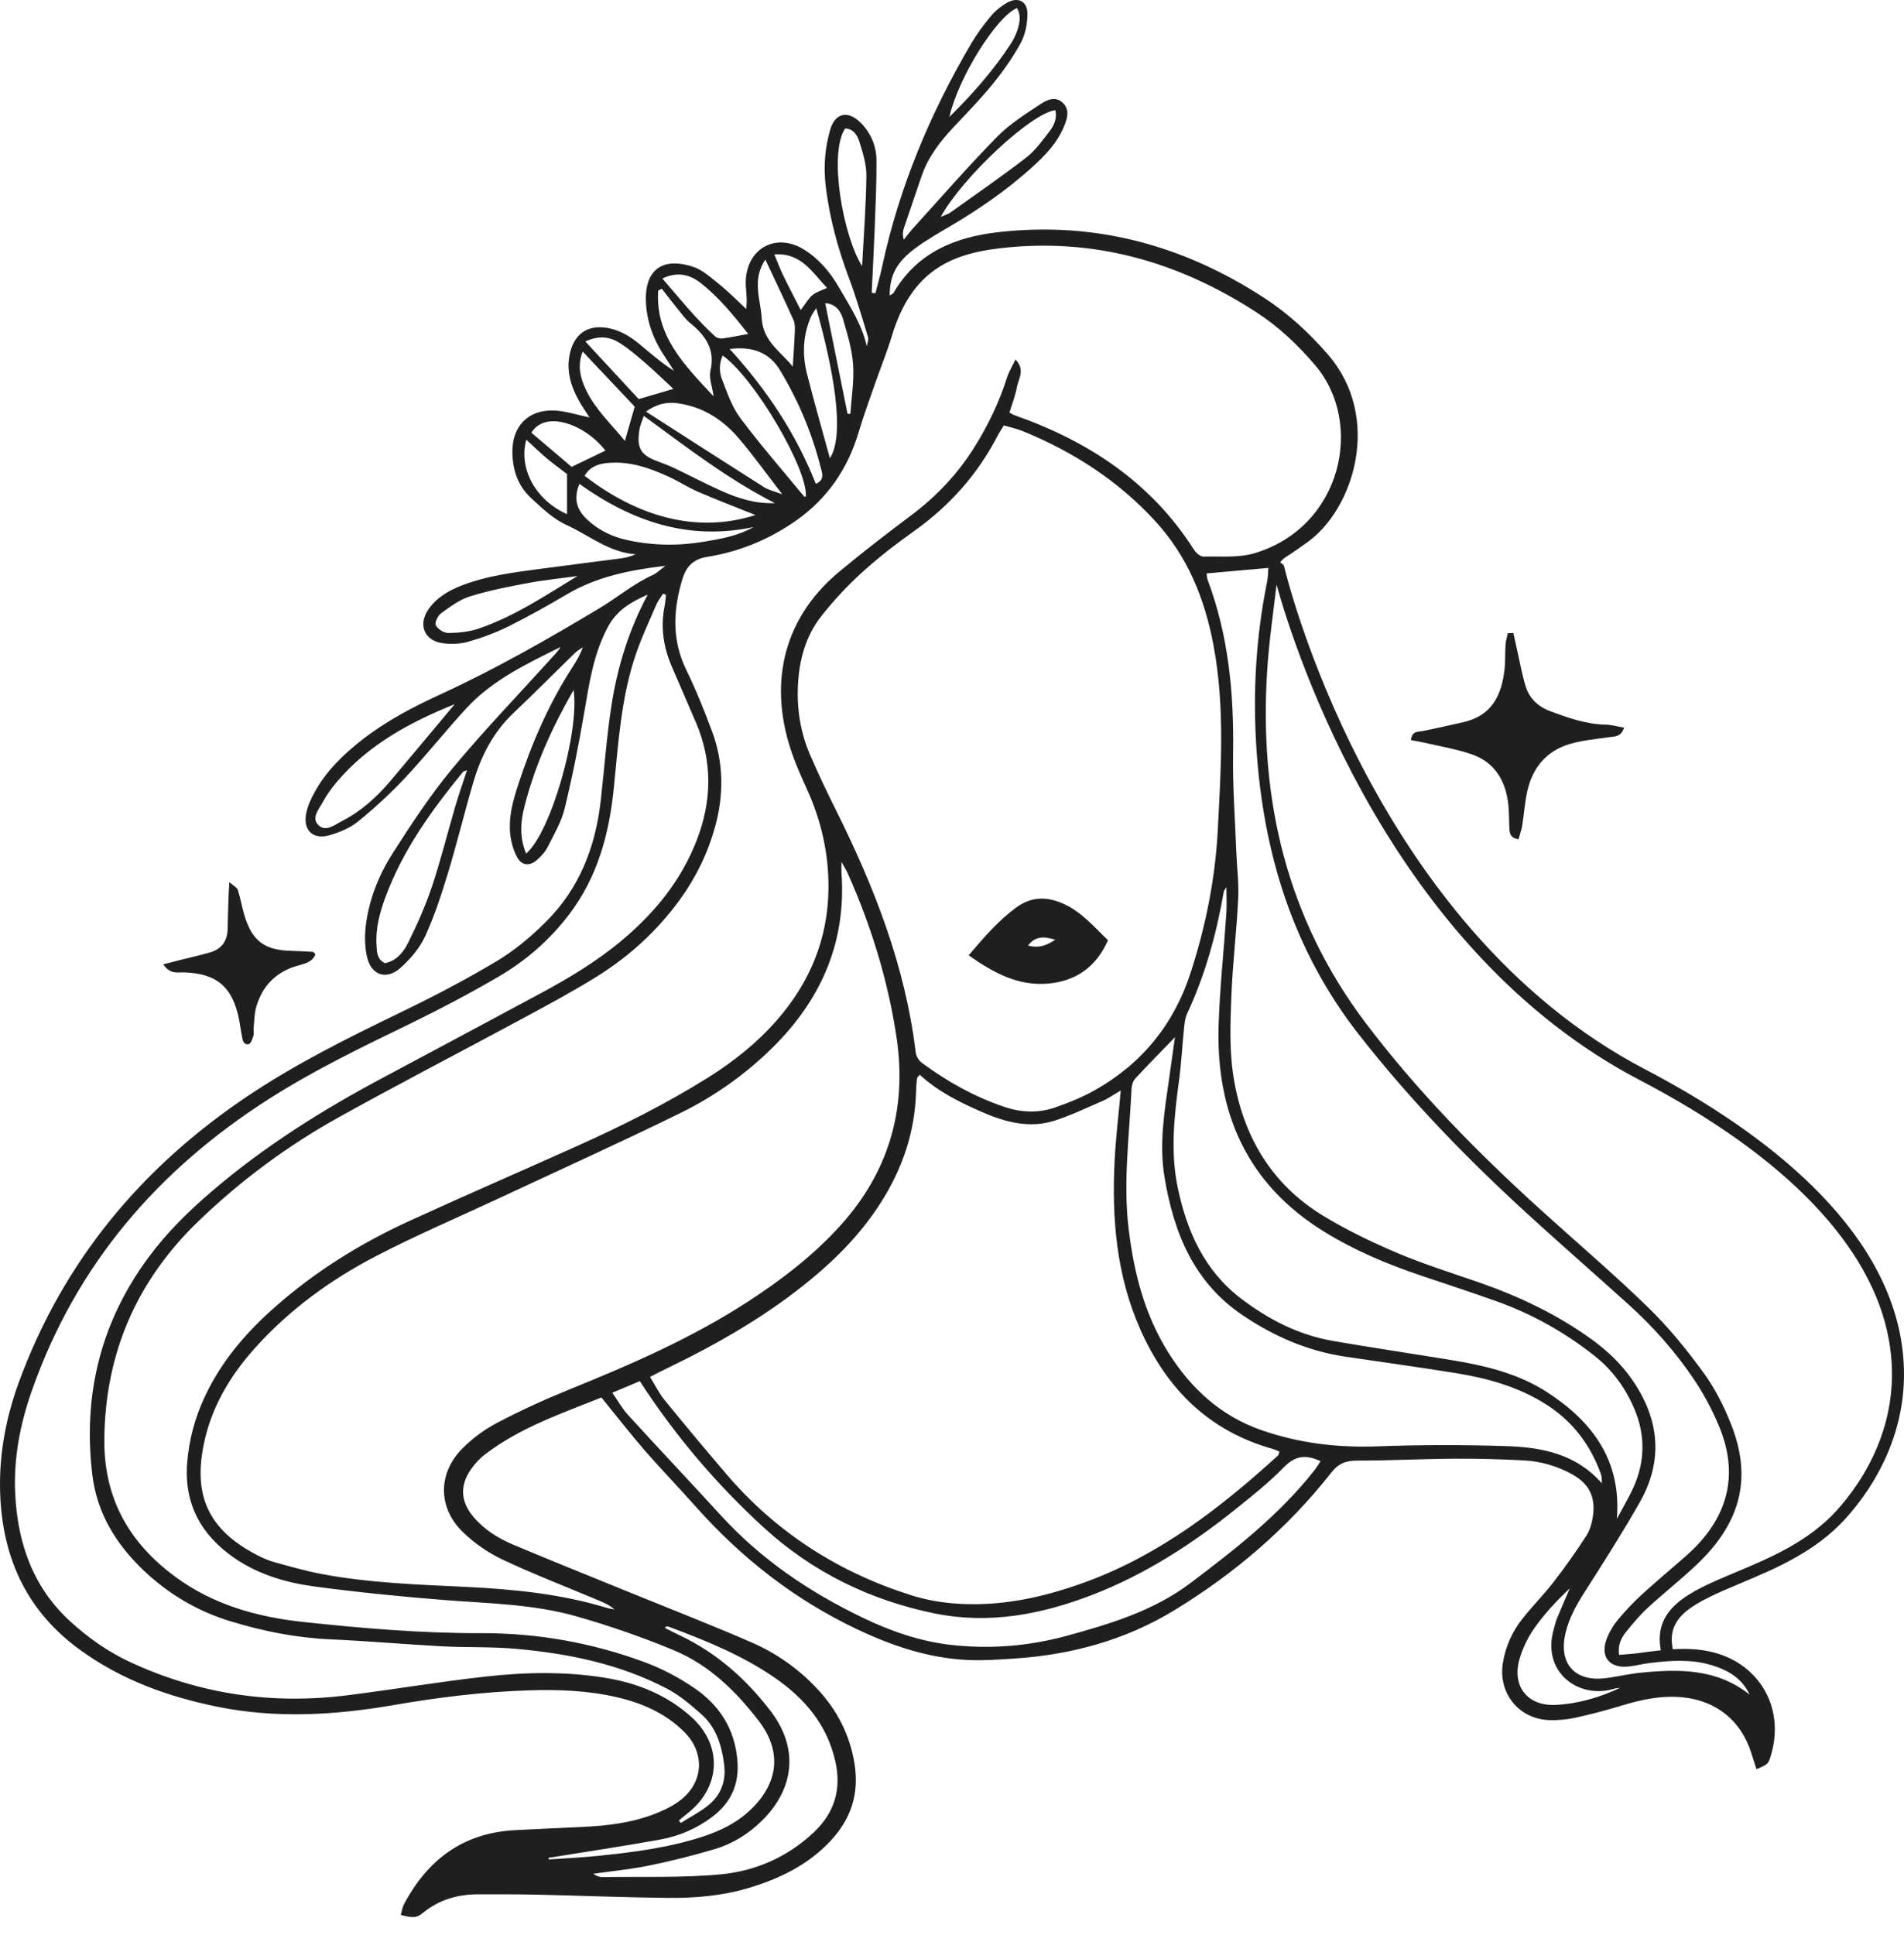 <svg xmlns="http://www.w3.org/2000/svg" width="63" height="64" viewBox="0 0 63 64" fill="none"><path d="M32.051 31.601C32.595 30.962 33.049 30.444 33.614 30.027C34.136 29.642 34.665 29.651 35.221 29.912C35.801 30.184 36.206 30.661 36.661 31.104C36.274 31.977 35.612 32.453 34.689 32.535C33.693 32.625 32.883 32.186 32.051 31.601ZM34.917 31.084C34.517 30.966 34.253 30.972 34.014 31.277C34.356 31.37 34.6 31.295 34.917 31.084Z" fill="#1F1F1F"></path><path d="M62.89 44.245C62.154 40.178 57.888 37.176 54.438 35.375C45.299 30.603 42.522 18.874 42.495 18.756C42.479 18.685 42.425 18.634 42.36 18.614C42.402 18.538 42.464 18.478 42.55 18.424C42.791 18.271 43.023 18.104 43.256 17.939C44.794 16.846 45.752 13.812 43.932 11.719C43.307 10.999 42.612 10.361 41.812 9.842C39.141 8.109 36.233 7.319 33.047 7.678C31.601 7.841 30.344 8.352 29.567 9.686C29.545 9.723 29.487 9.74 29.438 9.772C29.44 9.103 29.668 8.663 30.305 8.197C30.649 7.944 31.023 7.729 31.392 7.512C32.366 6.941 33.293 6.305 34.132 5.549C34.571 5.153 34.986 4.731 35.212 4.167C35.314 3.915 35.402 3.642 35.177 3.413C34.936 3.169 34.649 3.297 34.437 3.438C33.934 3.772 33.409 4.101 32.99 4.527C32.04 5.496 31.147 6.521 30.234 7.526C30.117 7.653 30.014 7.793 29.905 7.927C29.86 7.772 29.872 7.651 29.91 7.537C30.097 6.979 30.295 6.424 30.48 5.864C30.692 5.221 31.089 4.7 31.545 4.214C31.985 3.745 32.438 3.284 32.842 2.786C33.189 2.358 33.514 1.902 33.776 1.418C33.929 1.135 33.997 0.773 33.995 0.447C33.992 0.036 33.681 -0.113 33.322 0.09C33.123 0.203 32.935 0.356 32.789 0.53C32.549 0.817 32.323 1.121 32.134 1.443C30.777 3.752 29.751 6.196 29.187 8.824C29.124 9.119 29.039 9.41 28.965 9.702C28.924 9.696 28.884 9.69 28.843 9.684C28.877 8.955 28.917 8.225 28.945 7.496C28.972 6.765 29.007 6.033 29.001 5.302C28.997 4.824 28.813 4.39 28.467 4.05C28.047 3.638 27.626 3.74 27.467 4.3C27.299 4.888 27.246 5.491 27.316 6.104C27.437 7.176 27.719 8.204 28.096 9.213C28.333 9.846 28.523 10.498 28.72 11.146C28.748 11.237 28.696 11.351 28.681 11.455C28.512 10.717 28.113 10.118 27.757 9.502C27.468 9.002 27.095 8.561 26.602 8.255C25.697 7.692 24.743 8.191 24.678 9.25C24.665 9.462 24.701 9.677 24.707 9.892C24.71 10.002 24.697 10.112 24.692 10.221C24.38 9.932 24.107 9.651 23.804 9.408C23.529 9.187 23.247 8.926 22.924 8.822C21.8 8.461 21.352 9.057 21.37 9.918C21.386 10.622 21.622 11.245 22.012 11.819C22.112 11.966 22.204 12.117 22.3 12.267C21.871 11.995 21.514 11.674 21.142 11.369C20.808 11.095 20.437 10.88 19.993 10.833C19.448 10.775 19.055 11.033 18.893 11.558C18.706 12.164 18.86 12.723 19.155 13.255C19.263 13.449 19.392 13.63 19.505 13.807C19.094 13.725 18.7 13.587 18.304 13.578C17.458 13.559 16.942 14.117 16.954 14.965C16.961 15.543 17.136 16.07 17.561 16.464C17.925 16.802 18.304 17.166 18.746 17.367C19.495 17.71 20.155 18.274 21.033 18.335C20.869 18.407 20.714 18.449 20.557 18.469C19.636 18.591 18.714 18.705 17.794 18.828C16.945 18.942 16.093 19.052 15.286 19.364C14.846 19.534 14.444 19.766 14.171 20.165C13.828 20.666 14.041 21.192 14.641 21.276C14.918 21.314 15.223 21.305 15.489 21.229C15.95 21.097 16.406 20.928 16.835 20.715C17.49 20.39 18.129 20.029 18.76 19.658C19.736 19.083 20.807 18.859 22.018 18.717C21.827 18.859 21.727 18.963 21.606 19.018C20.968 19.304 20.436 19.759 19.843 20.115C18.127 21.144 16.39 22.135 14.569 22.971C13.658 23.389 12.773 23.854 11.979 24.474C11.355 24.962 10.791 25.507 10.407 26.21C10.289 26.427 10.18 26.662 10.132 26.901C10.019 27.46 10.353 27.786 10.899 27.63C11.235 27.533 11.587 27.388 11.854 27.17C12.405 26.721 12.931 26.235 13.418 25.716C14.113 24.973 14.746 24.172 15.436 23.424C16.298 22.492 17.429 21.957 18.549 21.403C18.457 21.557 18.334 21.675 18.22 21.801C17.128 23.006 15.999 24.18 14.962 25.43C14.236 26.306 13.605 27.268 12.991 28.229C12.548 28.922 12.235 29.695 12.117 30.518C12.062 30.897 12.06 31.309 12.15 31.677C12.294 32.269 12.795 32.424 13.251 32.017C13.577 31.726 13.885 31.366 14.066 30.974C14.377 30.297 14.61 29.579 14.827 28.864C15.127 27.875 15.37 26.867 15.662 25.874C15.916 25.006 16.321 24.22 16.991 23.585C17.678 22.934 18.344 22.261 19.022 21.601C19.099 21.527 19.196 21.474 19.284 21.412C19.196 21.659 19.078 21.858 18.952 22.053C18.169 23.26 17.602 24.568 17.155 25.93C16.976 26.476 16.818 27.03 16.885 27.61C16.915 27.869 16.991 28.138 17.116 28.365C17.262 28.632 17.518 28.658 17.75 28.461C17.897 28.336 18.038 28.182 18.124 28.012C18.333 27.599 18.576 27.186 18.684 26.744C18.941 25.688 19.152 24.619 19.335 23.547C19.5 22.577 19.642 21.617 20.121 20.727C20.422 20.168 20.898 19.908 21.433 19.667C20.814 20.823 20.433 22.049 20.235 23.323C20.073 24.363 19.997 25.416 19.88 26.464C19.709 28 19.176 29.386 18.068 30.488C17.578 30.976 17.034 31.436 16.443 31.789C15.403 32.411 14.324 32.974 13.232 33.501C11.493 34.341 9.768 35.199 8.162 36.279C4.664 38.633 2.095 41.726 0.63 45.706C0.168 46.965 -0.061 48.257 0.014 49.595C0.131 51.653 0.943 53.338 2.647 54.575C4.024 55.575 5.572 56.13 7.213 56.461C9.15 56.852 11.092 56.736 13.021 56.403C14.502 56.147 15.988 55.963 17.49 55.916C18.475 55.885 19.457 55.919 20.42 56.144C21.25 56.337 22.018 56.673 22.632 57.282C23.357 58 23.279 59.004 22.452 59.595C22.195 59.779 21.895 59.916 21.597 60.028C20.871 60.298 20.108 60.391 19.338 60.429C18.57 60.468 17.803 60.499 17.035 60.54C15.32 60.631 14.137 61.523 13.358 63.01C13.306 63.111 13.294 63.234 13.263 63.347C13.676 63.447 13.782 63.449 13.991 63.278C14.526 62.839 15.146 62.663 15.826 62.662C16.469 62.662 17.113 62.659 17.756 62.673C19.202 62.706 20.649 62.766 22.096 62.781C22.989 62.789 23.883 62.716 24.747 62.46C25.77 62.156 26.715 61.706 27.463 60.914C28.144 60.194 28.434 59.358 28.278 58.363C28.126 57.392 27.7 56.569 27.036 55.859C26.416 55.198 25.682 54.682 24.858 54.325C23.566 53.763 22.252 53.252 20.946 52.72C19.624 52.18 18.298 51.651 16.983 51.097C16.488 50.889 16.029 50.605 15.673 50.186C15.246 49.686 15.204 49.156 15.575 48.615C15.704 48.426 15.867 48.248 16.048 48.11C17.227 47.211 18.614 46.745 19.9 46.227C20.405 46.846 20.851 47.424 21.329 47.975C21.88 48.608 22.466 49.211 23.023 49.839C24.525 51.529 26.272 52.898 28.316 53.874C29.484 54.431 30.698 54.848 32.003 54.91C32.519 54.935 33.039 54.897 33.555 54.864C35.438 54.742 37.231 54.254 38.84 53.276C40.835 52.063 42.603 50.555 44.054 48.708C44.294 48.403 44.542 48.315 44.91 48.315C45.982 48.315 47.054 48.259 48.126 48.252C48.894 48.247 49.663 48.268 50.429 48.309C50.986 48.339 51.521 48.495 52.013 48.765C52.574 49.074 52.799 49.509 52.708 50.144C52.676 50.368 52.613 50.61 52.492 50.797C52.154 51.32 51.793 51.831 51.412 52.324C51.085 52.748 50.703 53.129 50.372 53.549C50.036 53.975 49.817 54.465 49.728 55.005C49.563 56.008 50.26 56.872 51.273 56.9C51.556 56.907 51.846 56.882 52.122 56.822C52.645 56.707 53.163 56.57 53.675 56.414C54.33 56.215 54.988 56.078 55.678 56.146C56.789 56.257 57.611 56.919 57.945 57.982C58.001 58.161 58.06 58.34 58.119 58.523C58.508 58.359 58.512 58.355 58.604 58.038C59.068 56.449 58.17 54.965 56.556 54.627C56.149 54.541 55.747 54.531 55.345 54.556C55.345 54.549 55.347 54.541 55.346 54.533C55.135 53.458 56.011 53.035 57.577 52.379C58.751 51.887 60.081 51.33 61.084 50.214C61.98 49.215 63.408 47.112 62.89 44.245ZM34.921 3.645C34.981 3.91 34.882 4.143 34.733 4.336C34.495 4.645 34.26 4.977 33.956 5.212C33.139 5.843 32.288 6.429 31.447 7.029C31.369 7.085 31.269 7.111 31.127 7.174C31.858 5.846 34.147 3.725 34.921 3.645ZM33.651 0.267C33.786 0.499 33.745 0.742 33.671 0.974C33.618 1.142 33.537 1.307 33.441 1.455C32.865 2.34 32.167 3.123 31.414 3.868C31.701 2.579 32.974 0.543 33.651 0.267ZM28.525 8.803C27.909 7.839 27.403 5.103 27.963 4.25C28.237 4.256 28.367 4.475 28.432 4.678C28.548 5.047 28.672 5.437 28.667 5.818C28.656 6.813 28.577 7.808 28.525 8.803ZM15.825 20.797C15.512 20.903 15.164 20.936 14.831 20.939C14.688 20.941 14.487 20.81 14.419 20.683C14.375 20.601 14.488 20.363 14.596 20.285C14.895 20.069 15.208 19.834 15.553 19.727C16.178 19.532 16.827 19.407 17.472 19.286C18.012 19.185 18.561 19.131 19.106 19.056C18.046 19.701 17.009 20.398 15.825 20.797ZM12.917 25.834C12.464 26.37 11.948 26.837 11.32 27.157C11.08 27.281 10.781 27.532 10.54 27.298C10.288 27.055 10.555 26.767 10.683 26.529C10.809 26.296 10.968 26.075 11.139 25.872C12.188 24.628 13.577 23.887 15.045 23.294C14.336 24.141 13.63 24.991 12.917 25.834ZM15.07 26.655C14.809 27.543 14.588 28.444 14.295 29.32C14.082 29.958 13.805 30.579 13.506 31.182C13.353 31.492 13.122 31.786 12.738 31.861C12.47 31.733 12.472 31.491 12.458 31.261C12.425 30.716 12.562 30.201 12.746 29.697C13.318 28.133 14.278 26.809 15.318 25.535C15.336 25.513 15.378 25.509 15.452 25.479C15.318 25.89 15.184 26.269 15.07 26.655ZM17.409 28.234C17.179 27.682 17.228 27.166 17.355 26.67C17.701 25.317 18.271 24.055 18.98 22.823C19.179 24.2 18.229 27.543 17.409 28.234ZM27.893 10.549C28.037 11.043 28.19 11.548 28.227 12.056C28.266 12.595 28.173 13.143 28.138 13.688C28.107 13.688 28.076 13.689 28.044 13.689C27.801 12.484 27.557 11.28 27.304 10.028C27.654 10.053 27.817 10.289 27.893 10.549ZM24.144 11.544C24.931 11.447 25.465 11.676 25.811 12.25C26.413 13.247 26.863 14.315 27.151 15.446C27.2 15.634 27.305 15.873 26.994 16.005C26.345 14.365 25.395 12.917 24.144 11.544ZM26.664 16.424C26.646 16.427 26.618 16.437 26.612 16.43C25.901 15.567 25.165 14.724 24.496 13.83C24.216 13.455 24.057 12.981 23.885 12.535C23.793 12.296 23.796 12.024 23.911 11.76C24.967 12.509 26.733 15.522 26.664 16.424ZM26.701 12.362C26.54 11.726 26.568 11.09 26.833 10.478C26.873 10.385 26.939 10.304 27.008 10.194C27.553 12.127 27.983 14.353 27.459 15.159C27.207 14.234 26.94 13.302 26.701 12.362ZM27.365 9.523C27.176 9.612 27.006 9.658 26.883 9.761C26.751 9.872 26.662 10.036 26.495 10.254C26.283 9.838 26.093 9.479 25.916 9.114C25.816 8.908 25.736 8.692 25.62 8.415C26.522 8.357 26.869 9.008 27.365 9.523ZM25.324 8.586C25.665 9.312 25.971 9.949 26.258 10.594C26.311 10.713 26.302 10.868 26.297 11.005C26.283 11.374 26.255 11.742 26.231 12.128C25.843 11.637 25.25 11.3 25.204 10.535C25.167 9.9 24.869 9.265 25.324 8.586ZM23.217 9.386C23.801 9.855 24.275 10.431 24.756 11.047C24.445 11.103 24.176 11.16 23.904 11.196C23.827 11.206 23.719 11.18 23.663 11.129C23.032 10.552 22.5 9.888 21.916 9.213C22.44 8.963 22.855 9.095 23.217 9.386ZM21.777 9.613C21.817 9.592 21.857 9.571 21.897 9.551C22.08 9.785 22.26 10.021 22.448 10.251C22.572 10.403 22.689 10.567 22.839 10.689C23.347 11.101 23.675 11.562 23.505 12.273C23.453 12.495 23.561 12.757 23.612 13.111C22.629 12.06 21.682 11.108 21.777 9.613ZM22.763 13.407C23.442 13.577 23.996 13.975 24.441 14.495C24.926 15.061 25.359 15.67 25.884 16.351C25.619 16.25 25.43 16.21 25.278 16.114C24.004 15.307 22.736 14.489 21.376 13.617C21.895 13.239 22.333 13.3 22.763 13.407ZM23.859 16.233C23.34 16 22.836 15.735 22.322 15.49C22.146 15.406 21.963 15.335 21.779 15.268C21.203 15.056 21.065 14.839 21.154 14.231C21.175 14.083 21.242 13.942 21.302 13.757C22.736 14.805 24.096 15.858 25.64 16.642C25.005 16.673 24.422 16.485 23.859 16.233ZM24.997 17.037C23 17.678 21.034 17.045 19.342 15.739C19.56 15.367 19.934 15.313 20.3 15.304C20.955 15.288 21.56 15.508 22.145 15.778C22.468 15.927 22.769 16.126 23.096 16.267C23.713 16.533 24.342 16.774 24.997 17.037ZM20.539 11.367C20.834 11.56 21.106 11.793 21.373 12.025C21.679 12.29 21.969 12.574 22.281 12.864C21.912 12.973 21.566 13.075 21.134 13.202C20.592 12.616 20.006 11.985 19.368 11.296C19.859 11.07 20.217 11.155 20.539 11.367ZM19.403 12.927C19.157 12.427 19.122 12.033 19.279 11.628C19.847 12.229 20.417 12.833 21.002 13.452C20.904 13.794 20.799 14.16 20.677 14.585C20.221 14.025 19.712 13.556 19.403 12.927ZM18.762 17.007C17.737 16.555 17.148 15.513 17.414 14.544C17.647 14.758 17.855 14.962 18.078 15.15C18.309 15.343 18.553 15.52 18.762 15.681C18.762 16.171 18.762 16.589 18.762 17.007ZM17.582 14.313C18.044 13.558 19.346 14.026 20.033 14.905C19.692 15.07 19.345 15.237 18.915 15.444C18.509 15.099 18.043 14.704 17.582 14.313ZM20.752 17.865C20.236 17.752 19.777 17.525 19.397 17.156C19.074 16.842 18.974 16.474 19.173 16.008C20.912 17.251 22.781 17.891 24.929 17.436C24.41 17.732 23.854 17.824 23.299 17.918C22.448 18.062 21.598 18.051 20.752 17.865ZM22.75 59.983C23.857 59.118 23.919 57.734 22.873 56.793C22.066 56.067 21.096 55.676 20.035 55.502C18.701 55.284 17.36 55.313 16.027 55.464C14.502 55.635 12.988 55.892 11.465 56.082C8.978 56.391 6.585 56.038 4.307 54.981C3.573 54.64 2.915 54.175 2.32 53.63C1.084 52.499 0.583 51.039 0.503 49.414C0.445 48.241 0.666 47.105 1.056 45.997C2.513 41.851 5.207 38.714 8.877 36.366C10.385 35.401 11.994 34.628 13.601 33.848C14.579 33.372 15.543 32.861 16.484 32.314C17.401 31.781 18.197 31.088 18.842 30.235C19.767 29.011 20.154 27.599 20.307 26.099C20.463 24.572 20.549 23.031 21.065 21.566C21.255 21.029 21.497 20.51 21.724 19.986C21.778 19.862 21.867 19.753 21.94 19.637C21.972 19.651 22.004 19.665 22.036 19.679C22.022 19.801 22.015 19.925 21.991 20.046C21.853 20.735 21.949 21.396 22.223 22.036C22.49 22.66 22.764 23.281 23.03 23.905C23.583 25.206 23.556 26.509 23.045 27.817C22.53 29.133 21.669 30.187 20.601 31.087C19.749 31.805 18.798 32.371 17.82 32.895C16.104 33.813 14.39 34.736 12.672 35.649C10.663 36.718 8.746 37.921 7.012 39.405C6.25 40.057 5.537 40.755 4.936 41.563C3.33 43.719 2.736 46.142 3.056 48.791C3.207 50.048 3.839 51.077 4.744 51.94C5.571 52.729 6.537 53.299 7.631 53.632C8.71 53.961 9.809 54.179 10.943 54.229C12.173 54.283 13.401 54.393 14.632 54.459C15.452 54.502 16.278 54.468 17.094 54.543C18.828 54.7 20.524 55.048 22.082 55.866C22.486 56.079 22.846 56.388 23.193 56.691C23.689 57.125 23.877 57.717 23.959 58.356C24.035 58.944 23.841 59.416 23.376 59.765C23.109 59.966 22.811 60.124 22.526 60.302C22.505 60.275 22.483 60.247 22.462 60.22C22.558 60.141 22.652 60.06 22.75 59.983ZM22.102 53.802C23.325 54.256 24.536 54.744 25.618 55.486C26.619 56.172 27.372 57.051 27.643 58.279C27.847 59.201 27.605 59.973 26.923 60.615C26.058 61.43 25 61.893 23.849 62.001C22.555 62.123 21.245 62.072 19.942 62.093C19.839 62.094 19.736 62.061 19.631 61.983C20.245 61.895 20.866 61.836 21.473 61.712C22.206 61.562 22.934 61.38 23.651 61.166C24.238 60.992 24.755 60.672 25.2 60.238C26.289 59.173 26.431 57.834 25.514 56.622C24.707 55.556 23.722 54.681 22.5 54.1C22.34 54.024 22.181 53.943 22.023 53.862C22.013 53.857 22.01 53.838 22.004 53.826C22.037 53.817 22.076 53.792 22.102 53.802ZM22.296 54.589C23.459 55.072 24.352 55.941 25.109 56.93C25.878 57.935 25.762 58.971 24.848 59.853C24.386 60.299 23.829 60.568 23.228 60.762C22.099 61.126 20.93 61.275 19.758 61.393C19.226 61.447 18.692 61.472 18.159 61.509C18.156 61.491 18.152 61.474 18.149 61.456C19.38 61.257 20.613 61.073 21.84 60.852C22.458 60.74 23.035 60.497 23.547 60.115C24.187 59.638 24.469 59.03 24.398 58.215C24.307 57.189 23.807 56.415 22.997 55.856C22.474 55.495 21.892 55.188 21.295 54.97C19.571 54.338 17.776 54.019 15.941 54.024C13.953 54.03 11.977 53.862 10.007 53.65C8.509 53.488 7.062 53.085 5.811 52.167C4.269 51.035 3.434 49.564 3.452 47.609C3.479 44.754 4.528 42.358 6.571 40.391C7.967 39.046 9.52 37.897 11.212 36.957C13.209 35.847 15.24 34.798 17.251 33.713C18.084 33.264 18.92 32.817 19.723 32.319C20.811 31.645 21.747 30.794 22.501 29.752C23.03 29.022 23.419 28.226 23.66 27.354C23.953 26.288 23.947 25.232 23.561 24.195C23.306 23.51 23.034 22.828 22.713 22.172C22.224 21.173 22.269 20.174 22.582 19.149C22.709 18.732 22.945 18.494 23.396 18.422C24.468 18.25 25.459 17.842 26.346 17.217C27.374 16.493 28.051 15.509 28.41 14.3C28.572 13.753 28.771 13.218 28.958 12.679C29.14 12.157 29.35 11.643 29.51 11.114C30.144 9.008 31.404 8.411 33.067 8.214C36.162 7.847 38.979 8.648 41.569 10.328C42.308 10.807 42.941 11.407 43.514 12.078C45.161 14.008 44.394 17.433 41.517 18.298C40.986 18.457 40.387 18.4 39.818 18.411C39.713 18.413 39.57 18.285 39.503 18.179C38.085 15.952 36.017 14.597 33.576 13.738C33.527 13.721 33.483 13.691 33.401 13.648C33.486 13.367 33.598 13.087 33.649 12.797C33.697 12.529 33.933 12.246 33.601 11.89C33.491 12.121 33.383 12.293 33.323 12.481C33.062 13.304 32.693 14.073 32.235 14.803C31.687 15.675 30.996 16.41 30.171 17.03C29.357 17.641 28.549 18.262 27.767 18.913C25.791 20.559 25.463 22.787 26.207 24.92C26.348 25.323 26.523 25.716 26.701 26.106C27.173 27.145 27.421 28.232 27.413 29.375C27.401 31.059 26.793 32.51 25.691 33.764C25.037 34.508 24.269 35.118 23.432 35.643C22.037 36.517 20.567 37.249 19.067 37.923C17.227 38.749 15.376 39.55 13.542 40.39C11.926 41.13 10.427 42.062 9.091 43.242C8.131 44.089 7.311 45.047 6.767 46.22C6.447 46.909 6.254 47.628 6.194 48.383C6.086 49.741 6.649 50.773 7.749 51.533C8.547 52.084 9.461 52.353 10.401 52.479C11.815 52.669 13.237 52.811 14.66 52.924C16.137 53.042 17.631 53.057 19.065 53.465C20.16 53.777 21.244 54.152 22.296 54.589ZM43.819 40.746C44.829 41.369 45.913 41.822 47.032 42.2C47.86 42.479 48.692 42.75 49.515 43.044C50.702 43.468 51.789 44.078 52.776 44.863C53.362 45.329 53.788 45.922 54.078 46.605C54.446 47.471 54.434 48.348 54.046 49.206C53.885 49.561 53.682 49.897 53.498 50.242C53.657 48.315 52.693 47.026 51.191 46.052C50.231 45.43 49.13 45.17 48.013 44.988C46.709 44.775 45.402 44.581 44.101 44.356C42.968 44.16 41.97 43.645 41.064 42.956C39.846 42.028 39.267 40.721 38.966 39.267C38.724 38.093 38.852 36.921 39.011 35.749C39.088 35.184 39.116 34.612 39.175 34.044C39.193 33.87 39.208 33.684 39.28 33.53C39.881 32.241 40.252 30.885 40.494 29.489C40.499 29.46 40.527 29.434 40.58 29.347C40.58 29.676 40.595 29.949 40.577 30.22C40.494 31.45 40.361 32.678 40.322 33.909C40.23 36.82 41.268 39.173 43.819 40.746ZM40.295 27.445C40.212 29.057 39.898 30.628 39.399 32.167C38.845 33.88 37.792 35.178 36.232 36.059C35.816 36.294 35.364 36.477 34.911 36.634C34.357 36.825 33.792 36.804 33.23 36.614C32.239 36.279 31.339 35.776 30.502 35.157C30.402 35.083 30.313 34.938 30.299 34.816C29.957 31.955 28.922 29.324 27.647 26.771C27.352 26.18 27.069 25.583 26.807 24.977C26.491 24.245 26.364 23.477 26.402 22.676C26.442 21.832 26.656 21.042 27.178 20.379C27.584 19.862 28.038 19.375 28.525 18.933C29.065 18.442 29.649 17.993 30.244 17.569C31.418 16.734 32.346 15.695 33.008 14.417C33.064 14.309 33.134 14.208 33.216 14.072C33.433 14.137 33.641 14.179 33.835 14.259C35.51 14.942 36.996 15.897 38.229 17.242C39.306 18.417 39.866 19.817 40.154 21.355C40.534 23.377 40.4 25.413 40.295 27.445ZM37.734 43.982C38.606 45.946 40.002 47.34 42.116 47.93C42.184 47.95 42.248 47.982 42.332 48.016C42.316 48.064 42.314 48.122 42.285 48.148C40.386 49.878 38.373 51.434 35.924 52.331C34.498 52.853 33.041 53.168 31.517 53.036C31.059 52.997 30.595 52.909 30.156 52.771C27.748 52.013 25.695 50.699 24.047 48.777C23.35 47.963 22.664 47.139 21.986 46.308C21.81 46.093 21.686 45.834 21.508 45.546C21.731 45.433 21.9 45.344 22.072 45.262C23.783 44.437 25.421 43.494 26.887 42.275C27.758 41.551 28.534 40.741 29.145 39.781C29.862 38.657 30.277 37.439 30.311 36.099C30.315 35.956 30.326 35.814 30.341 35.672C30.345 35.643 30.381 35.617 30.432 35.55C31.041 36.113 31.774 36.473 32.526 36.799C33.297 37.133 34.093 37.335 34.92 37.062C35.459 36.885 35.976 36.637 36.498 36.411C36.658 36.341 36.803 36.237 37.084 36.075C37.009 36.914 36.919 37.639 36.882 38.367C36.782 40.295 36.938 42.191 37.734 43.982ZM18.838 45.963C18.029 46.291 17.231 46.656 16.458 47.061C16.037 47.281 15.635 47.577 15.3 47.914C14.484 48.735 14.485 49.876 15.316 50.68C15.693 51.046 16.15 51.364 16.626 51.588C17.658 52.075 18.725 52.486 19.778 52.928C19.97 53.009 20.162 53.088 20.332 53.238C20.25 53.222 20.165 53.214 20.086 53.189C18.571 52.726 17.01 52.571 15.437 52.494C13.831 52.416 12.222 52.366 10.638 52.066C10.113 51.967 9.598 51.817 9.082 51.676C8.894 51.625 8.711 51.544 8.537 51.456C6.814 50.581 6.424 49.392 6.735 47.812C6.98 46.569 7.605 45.517 8.443 44.584C9.58 43.319 10.94 42.331 12.436 41.554C13.781 40.855 15.179 40.26 16.553 39.618C18.542 38.689 20.543 37.784 22.513 36.818C23.638 36.266 24.662 35.542 25.561 34.655C27.174 33.063 28.005 31.165 27.844 28.874C27.838 28.795 27.843 28.715 27.843 28.51C27.952 28.706 28.007 28.792 28.048 28.884C28.824 30.621 29.381 32.426 29.664 34.308C30.029 36.742 29.377 38.869 27.688 40.67C26.828 41.589 25.837 42.347 24.786 43.032C22.921 44.249 20.893 45.131 18.838 45.963ZM43.493 48.635C42.331 50.111 40.866 51.254 39.381 52.373C38.171 53.284 36.749 53.713 35.317 54.106C34.045 54.456 32.742 54.559 31.439 54.408C30.427 54.291 29.46 53.953 28.537 53.508C26.782 52.663 25.194 51.592 23.87 50.147C22.845 49.027 21.803 47.924 20.778 46.803C20.593 46.6 20.456 46.352 20.26 46.071C20.62 45.919 20.91 45.797 21.171 45.687C22.344 47.497 23.709 49.099 25.266 50.525C26.881 52.005 28.802 52.941 30.942 53.374C32.728 53.735 34.461 53.405 36.139 52.758C37.907 52.076 39.476 51.057 40.943 49.874C41.471 49.449 42.007 49.023 42.477 48.538C42.85 48.153 43.211 48.105 43.696 48.335C43.623 48.444 43.564 48.544 43.493 48.635ZM49.862 47.837C48.436 47.79 47.005 47.792 45.579 47.844C44.257 47.893 42.98 47.741 41.734 47.306C40.392 46.837 39.409 45.933 38.666 44.753C37.879 43.505 37.522 42.117 37.346 40.662C37.157 39.103 37.37 37.56 37.441 36.011C37.447 35.896 37.49 35.758 37.565 35.677C37.962 35.246 38.374 34.831 38.877 34.311C38.804 34.831 38.748 35.235 38.69 35.639C38.533 36.735 38.347 37.829 38.532 38.941C38.838 40.778 39.496 42.413 41.117 43.507C42.153 44.206 43.271 44.692 44.513 44.877C45.731 45.058 46.951 45.224 48.166 45.42C49.229 45.591 50.26 45.88 51.178 46.469C52.034 47.018 52.619 47.788 52.965 48.742C53 48.837 53.007 48.941 53 49.067C52.16 48.101 51.029 47.876 49.862 47.837ZM51.478 56.397C50.559 56.443 50.028 55.797 50.27 54.909C50.372 54.539 50.55 54.17 50.771 53.856C51.105 53.379 51.508 52.95 51.943 52.542C51.8 52.875 51.654 53.207 51.515 53.542C51.474 53.64 51.454 53.747 51.423 53.849C50.973 55.319 52.248 56.217 53.402 55.864C53.468 55.844 53.539 55.842 53.608 55.831C52.944 56.145 52.228 56.359 51.478 56.397ZM56.613 55.076C57.154 55.236 57.633 55.499 57.893 56.058C56.806 55.191 55.549 55.205 54.272 55.333C53.882 55.373 53.498 55.468 53.108 55.514C52.091 55.635 51.56 55.011 51.803 54.008C51.923 53.513 52.162 53.085 52.435 52.659C53.061 51.682 53.685 50.702 54.257 49.694C55.041 48.313 54.91 46.958 54.019 45.659C53.65 45.122 53.188 44.683 52.662 44.303C51.522 43.479 50.27 42.885 48.946 42.424C48.036 42.108 47.113 41.819 46.227 41.445C45.392 41.091 44.566 40.692 43.791 40.223C42.041 39.163 41.103 37.532 40.803 35.55C40.677 34.712 40.71 33.841 40.742 32.988C40.783 31.899 40.916 30.815 40.97 29.727C40.995 29.213 40.926 28.695 40.907 28.178C40.866 27.091 40.784 26.002 40.801 24.915C40.832 22.951 40.653 21.028 39.956 19.174C39.933 19.111 39.935 19.038 39.925 18.968C40.593 18.908 41.245 18.85 41.967 18.786C41.957 18.913 41.96 19.081 41.927 19.241C41.557 21.056 41.452 22.896 41.571 24.735C41.797 28.21 42.777 31.425 44.962 34.22C46.664 36.398 48.578 38.366 50.615 40.222C51.698 41.209 52.801 42.173 53.889 43.154C54.715 43.9 55.45 44.731 56.068 45.655C56.383 46.126 56.653 46.638 56.873 47.161C57.556 48.784 57.193 50.241 55.768 51.486C55.284 51.91 54.789 52.322 54.315 52.756C54.039 53.009 53.781 53.284 53.541 53.571C53.394 53.747 53.269 53.951 53.181 54.163C52.922 54.786 53.241 55.203 53.905 55.125C54.135 55.098 54.362 55.038 54.592 55.01C55.269 54.928 55.948 54.879 56.613 55.076ZM60.788 49.949C59.845 50.998 58.558 51.537 57.423 52.013C55.954 52.628 54.686 53.16 54.953 54.59C54.706 54.616 54.459 54.65 54.212 54.684C54.008 54.711 53.801 54.721 53.572 54.742C53.527 54.411 53.642 54.186 53.795 53.992C54.017 53.714 54.248 53.437 54.509 53.196C55.034 52.712 55.597 52.268 56.117 51.779C57.681 50.31 57.941 48.808 57.285 47.131C57.046 46.521 56.739 45.917 56.354 45.391C55.798 44.629 55.193 43.887 54.518 43.232C53.365 42.113 52.138 41.071 50.947 39.99C48.866 38.101 46.903 36.104 45.201 33.857C42.582 30.398 41.66 26.466 41.927 22.206C41.987 21.249 42.125 20.296 42.239 19.342C42.884 21.654 46.039 31.438 54.254 35.727C59.089 38.252 61.94 41.222 62.499 44.316C62.987 47.016 61.636 49.004 60.788 49.949Z" fill="#1F1F1F"></path><path d="M50.074 20.939C50.115 21.127 50.156 21.314 50.199 21.502C50.29 21.902 50.36 22.31 50.481 22.702C50.604 23.101 50.89 23.374 51.286 23.522C51.885 23.746 52.484 23.959 53.136 23.971C53.33 23.975 53.523 24.034 53.737 24.071C53.639 24.374 53.444 24.357 53.259 24.383C52.816 24.447 52.364 24.485 51.939 24.611C51.184 24.835 50.721 25.377 50.543 26.139C50.453 26.523 50.43 26.923 50.366 27.314C50.34 27.468 50.285 27.616 50.245 27.76C49.963 27.718 49.953 27.555 49.943 27.4C49.928 27.142 49.936 26.882 49.909 26.625C49.823 25.824 49.457 25.204 48.666 24.941C48.162 24.773 47.632 24.685 47.113 24.564C46.973 24.532 46.83 24.51 46.686 24.483C46.721 24.171 46.916 24.214 47.078 24.181C47.532 24.091 47.983 23.989 48.434 23.885C49.356 23.674 49.689 22.997 49.782 22.146C49.813 21.872 49.797 21.594 49.816 21.319C49.825 21.193 49.865 21.07 49.892 20.945C49.953 20.944 50.013 20.942 50.074 20.939Z" fill="#1F1F1F"></path><path d="M5.402 31.9C5.635 31.84 5.793 31.798 5.951 31.759C6.285 31.674 6.623 31.601 6.953 31.504C7.326 31.394 7.522 31.136 7.531 30.741C7.538 30.413 7.547 30.085 7.558 29.757C7.563 29.604 7.574 29.451 7.589 29.179C7.733 29.308 7.843 29.359 7.869 29.437C7.957 29.716 8.005 30.008 8.09 30.288C8.348 31.133 8.751 31.43 9.639 31.454C9.879 31.46 10.119 31.472 10.359 31.487C10.382 31.488 10.402 31.535 10.436 31.575C10.32 31.849 10.042 31.883 9.809 31.954C9.122 32.163 8.685 32.615 8.483 33.29C8.415 33.516 8.417 33.764 8.392 34.003C8.384 34.088 8.409 34.181 8.385 34.26C8.353 34.363 8.3 34.524 8.232 34.538C8.047 34.575 8.029 34.397 8.002 34.264C7.965 34.078 7.944 33.889 7.906 33.703C7.689 32.636 7.159 32.196 6.082 32.166C5.877 32.159 5.634 32.241 5.402 31.9Z" fill="#1F1F1F"></path></svg>